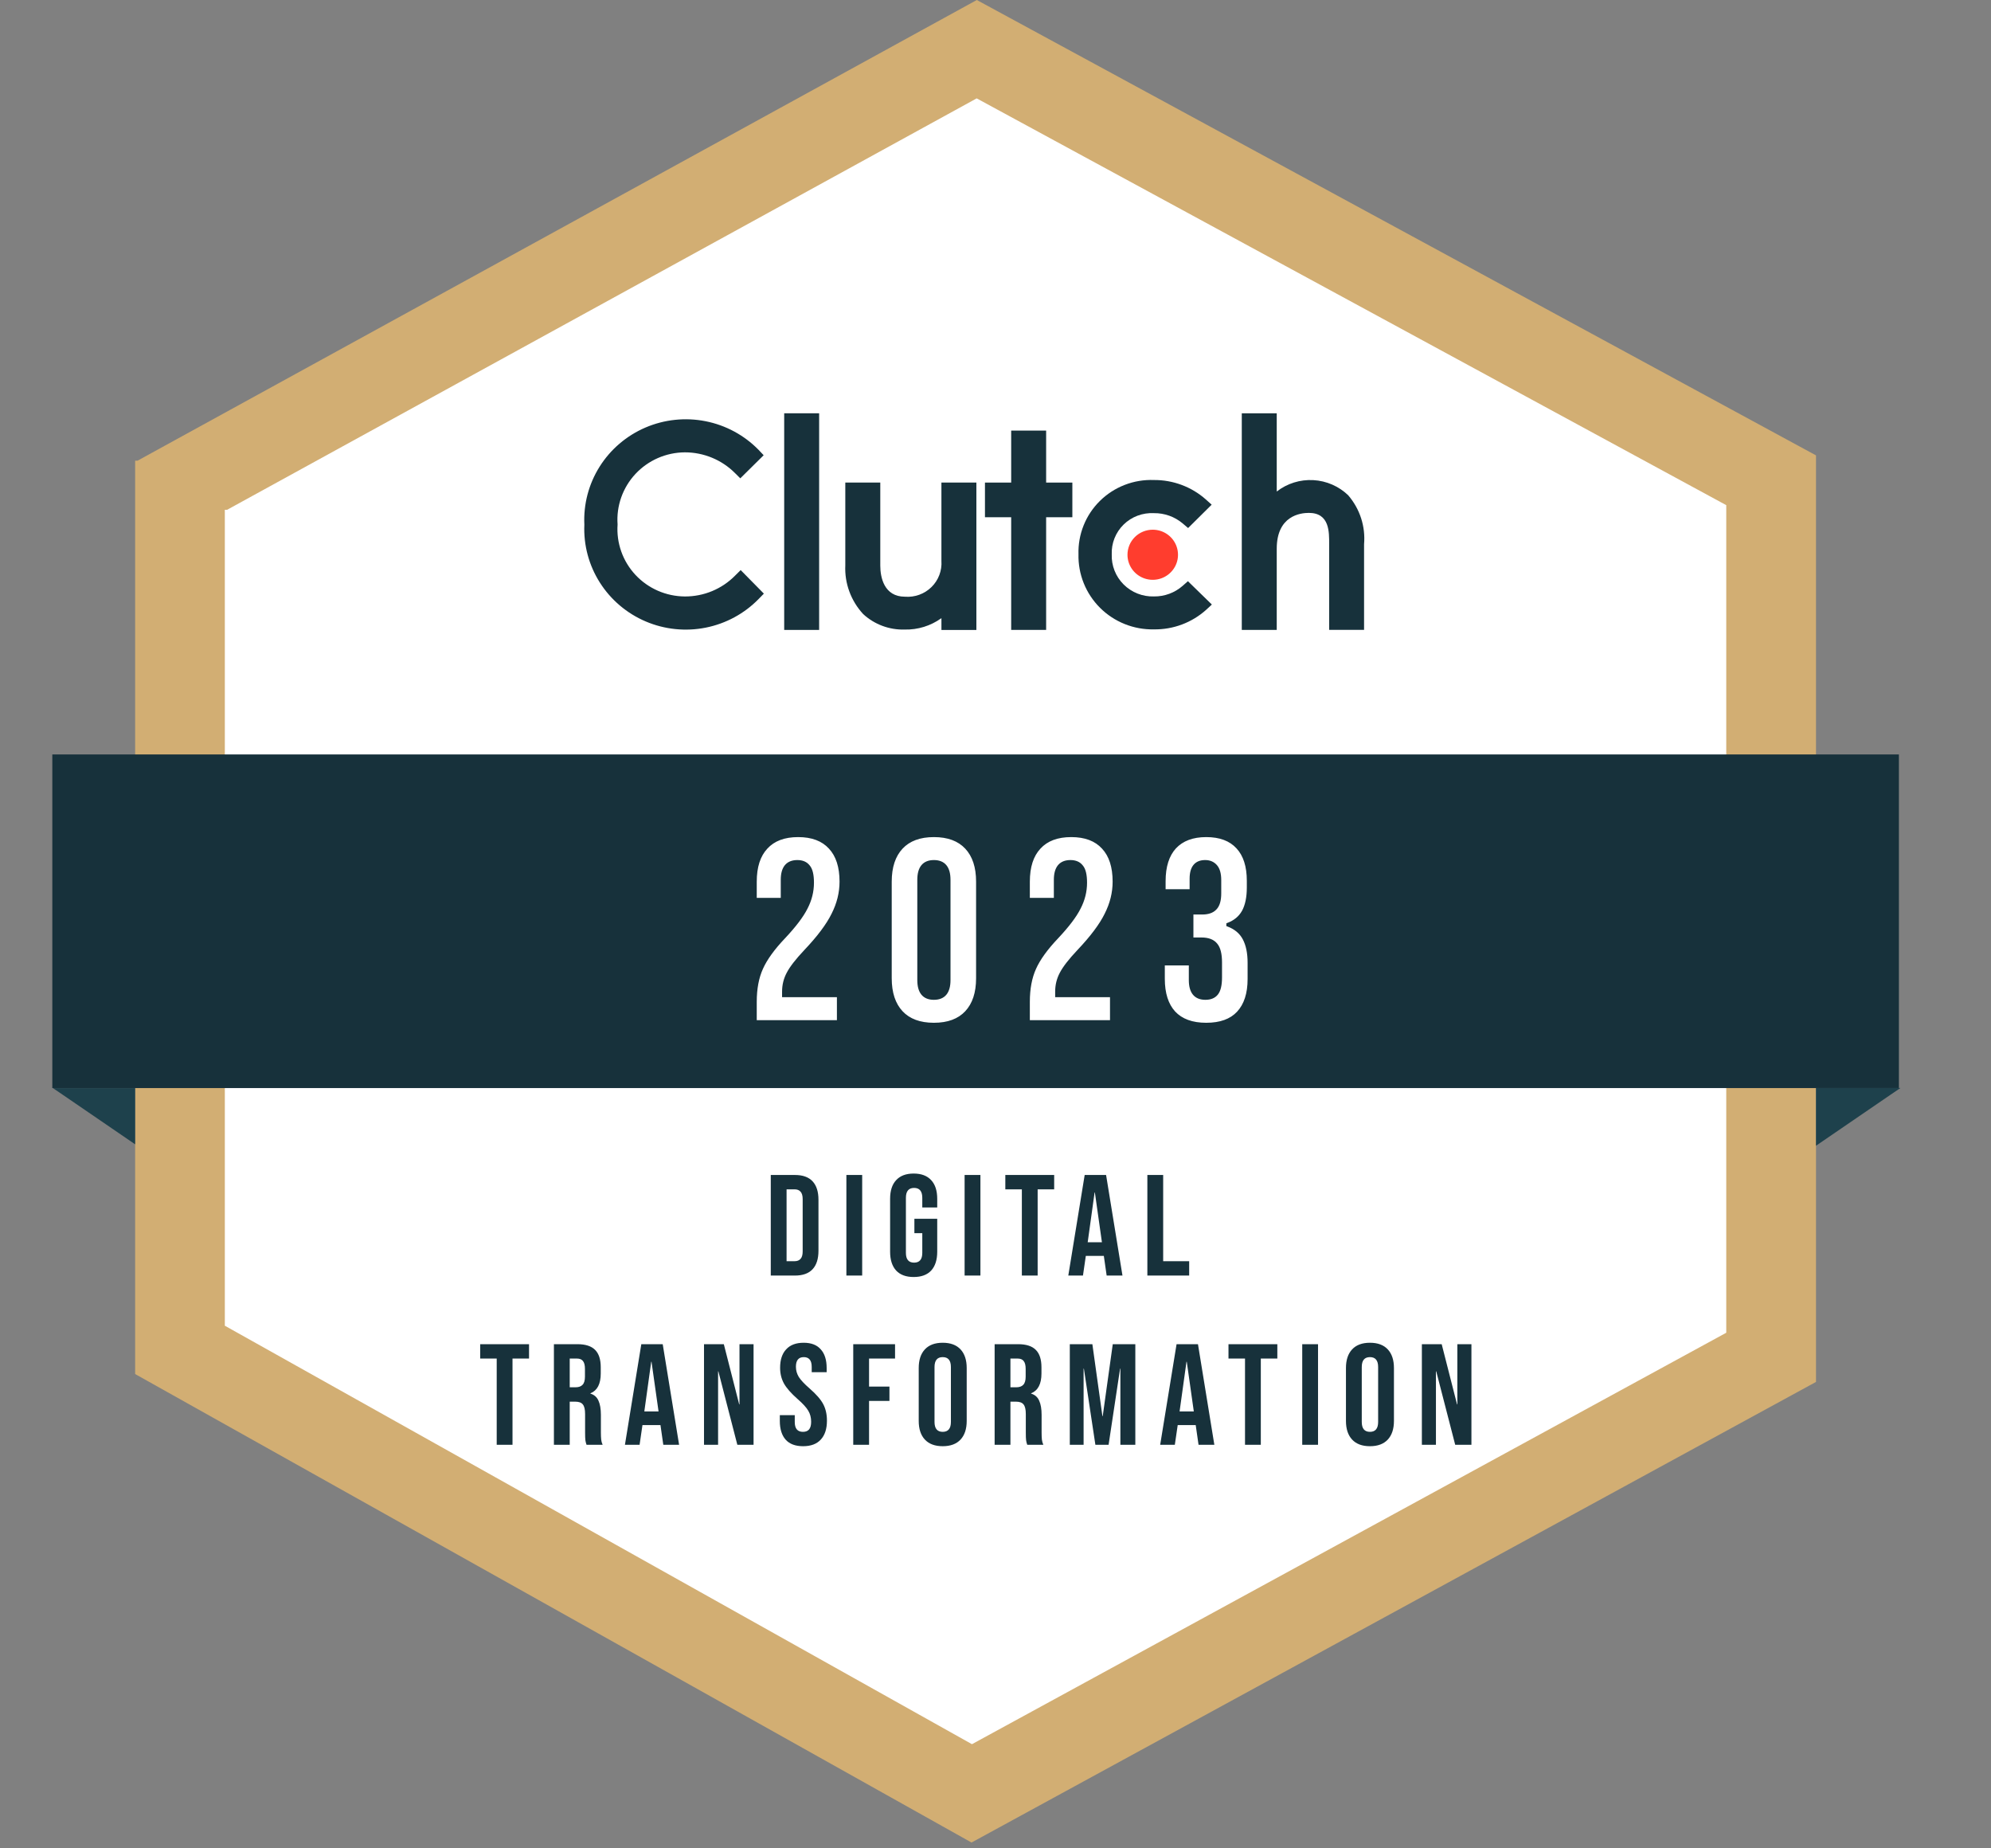 <svg width="153" height="142" viewBox="0 0 153 142" fill="none" xmlns="http://www.w3.org/2000/svg">
<rect x="0" y="0" width="153" height="142" fill="#808080" stroke="none"/>
<g clip-path="url(#clip0_21_174)">
<path d="M10.575 35.392L75.064 3.05176e-05L139.553 34.988V106.175L74.657 141.564L10.385 105.569V35.392" fill="#D2AE73"/>
<path d="M17.449 39.17L75.054 7.558L132.656 38.812V102.396L74.69 134.008L17.277 101.856V39.17" fill="white"/>
<path d="M145.922 57.965H4.02V83.597H145.922V57.965Z" fill="#17313B"/>
<path d="M4.416 83.602H10.385V87.919L4.817 84.109L4.073 83.605C4.073 83.602 4.465 83.602 4.416 83.602Z" fill="#1E414C"/>
<path d="M145.687 83.592H139.552V88.028L145.277 84.111L146.042 83.592C146.042 83.592 145.637 83.592 145.687 83.592Z" fill="#1E414C"/>
<path d="M62.947 31.753H60.262V48.398H62.947V31.753Z" fill="#17313B"/>
<path d="M72.344 43.089C72.371 43.46 72.316 43.832 72.184 44.18C72.053 44.528 71.847 44.844 71.58 45.105C71.314 45.367 70.994 45.569 70.642 45.696C70.29 45.824 69.915 45.875 69.541 45.845C67.935 45.845 67.646 44.355 67.646 43.456V37.077H64.958V43.434C64.926 44.118 65.031 44.801 65.268 45.444C65.504 46.087 65.866 46.678 66.333 47.182C67.197 47.978 68.343 48.404 69.522 48.369C70.535 48.392 71.527 48.084 72.345 47.492V48.402H75.031V37.077H72.344V43.089Z" fill="#17313B"/>
<path d="M80.391 33.083H77.705V37.077H75.69V39.74H77.705V48.396H80.391V39.74H82.406V37.077H80.391V33.083Z" fill="#17313B"/>
<path d="M90.878 45.014C90.27 45.547 89.484 45.836 88.673 45.825C88.243 45.838 87.815 45.763 87.415 45.605C87.015 45.447 86.652 45.209 86.348 44.907C86.044 44.604 85.807 44.243 85.649 43.846C85.492 43.449 85.418 43.023 85.433 42.597C85.416 42.172 85.488 41.749 85.645 41.354C85.803 40.958 86.041 40.6 86.347 40.301C86.651 40.003 87.016 39.771 87.417 39.62C87.818 39.47 88.246 39.404 88.673 39.426C89.486 39.416 90.275 39.699 90.893 40.223L91.301 40.57L93.112 38.775L92.659 38.369C91.563 37.4 90.142 36.87 88.673 36.88C87.908 36.851 87.145 36.978 86.432 37.254C85.719 37.53 85.07 37.948 84.527 38.483C83.983 39.018 83.556 39.657 83.273 40.363C82.989 41.068 82.855 41.823 82.877 42.582C82.859 43.343 82.996 44.1 83.28 44.807C83.564 45.514 83.99 46.157 84.531 46.697C85.073 47.237 85.719 47.662 86.431 47.947C87.143 48.232 87.906 48.371 88.673 48.356C90.155 48.377 91.59 47.839 92.688 46.853L93.126 46.447L91.287 44.654L90.878 45.014Z" fill="#17313B"/>
<path d="M103.618 38.066C102.893 37.362 101.935 36.943 100.922 36.888C99.909 36.832 98.91 37.144 98.112 37.765V31.753H95.426V48.398H98.112V42.162C98.112 39.614 99.937 39.406 100.579 39.406C102.184 39.406 102.14 40.897 102.14 41.795V48.391H104.823V41.815C104.881 41.142 104.804 40.464 104.597 39.821C104.389 39.177 104.055 38.581 103.614 38.066" fill="#17313B"/>
<path d="M88.583 40.698C88.967 40.698 89.343 40.81 89.662 41.022C89.981 41.233 90.23 41.534 90.377 41.886C90.524 42.238 90.562 42.625 90.488 42.998C90.413 43.372 90.228 43.715 89.956 43.984C89.685 44.254 89.339 44.437 88.962 44.511C88.585 44.585 88.195 44.547 87.84 44.401C87.486 44.256 87.182 44.009 86.969 43.692C86.756 43.376 86.642 43.004 86.642 42.623C86.642 42.112 86.846 41.622 87.21 41.261C87.574 40.9 88.068 40.698 88.583 40.698Z" fill="#FF3D2E"/>
<path d="M56.495 44.219C55.992 44.731 55.391 45.137 54.726 45.414C54.062 45.69 53.347 45.83 52.627 45.827C51.914 45.822 51.21 45.673 50.558 45.389C49.906 45.104 49.319 44.69 48.835 44.172C48.35 43.653 47.978 43.042 47.742 42.375C47.505 41.709 47.409 41.001 47.459 40.296C47.407 39.59 47.503 38.882 47.739 38.214C47.975 37.546 48.347 36.933 48.831 36.414C49.316 35.894 49.902 35.479 50.555 35.193C51.208 34.908 51.913 34.758 52.627 34.754C53.343 34.753 54.053 34.894 54.714 35.167C55.375 35.44 55.976 35.841 56.48 36.346L56.888 36.751L58.684 34.976L58.295 34.564C57.193 33.437 55.77 32.668 54.216 32.362C52.662 32.056 51.051 32.226 49.597 32.85C48.144 33.474 46.916 34.522 46.077 35.855C45.239 37.188 44.83 38.742 44.905 40.311C44.837 41.879 45.252 43.429 46.095 44.757C46.937 46.085 48.167 47.128 49.621 47.747C51.075 48.366 52.684 48.531 54.235 48.222C55.786 47.913 57.206 47.143 58.305 46.014L58.7 45.609L56.918 43.8L56.495 44.219Z" fill="#17313B"/>
<path d="M58.027 76.973C58.027 75.965 58.188 75.105 58.511 74.392C58.834 73.666 59.412 72.866 60.245 71.993C61.065 71.119 61.63 70.373 61.939 69.754C62.262 69.136 62.423 68.491 62.423 67.819C62.423 67.214 62.322 66.797 62.12 66.569C61.932 66.326 61.65 66.206 61.274 66.206C60.507 66.206 60.124 66.669 60.124 67.597V69.109H58.027V67.738C58.027 66.595 58.309 65.722 58.874 65.117C59.439 64.498 60.259 64.189 61.334 64.189C62.41 64.189 63.23 64.498 63.794 65.117C64.359 65.722 64.641 66.595 64.641 67.738C64.641 68.598 64.433 69.439 64.016 70.258C63.613 71.079 62.907 72.019 61.899 73.081C61.24 73.78 60.796 74.352 60.568 74.795C60.339 75.225 60.225 75.689 60.225 76.187V76.489H64.439V78.505H58.027V76.973ZM71.767 78.707C70.678 78.707 69.844 78.398 69.266 77.78C68.688 77.161 68.399 76.287 68.399 75.158V67.738C68.399 66.609 68.688 65.735 69.266 65.117C69.844 64.498 70.678 64.189 71.767 64.189C72.856 64.189 73.689 64.498 74.267 65.117C74.845 65.735 75.134 66.609 75.134 67.738V75.158C75.134 76.287 74.845 77.161 74.267 77.78C73.689 78.398 72.856 78.707 71.767 78.707ZM71.767 76.691C72.533 76.691 72.916 76.227 72.916 75.299V67.597C72.916 66.669 72.533 66.206 71.767 66.206C71 66.206 70.617 66.669 70.617 67.597V75.299C70.617 76.227 71 76.691 71.767 76.691ZM79.013 76.973C79.013 75.965 79.175 75.105 79.497 74.392C79.82 73.666 80.398 72.866 81.231 71.993C82.051 71.119 82.616 70.373 82.925 69.754C83.248 69.136 83.409 68.491 83.409 67.819C83.409 67.214 83.308 66.797 83.107 66.569C82.918 66.326 82.636 66.206 82.26 66.206C81.493 66.206 81.11 66.669 81.11 67.597V69.109H79.013V67.738C79.013 66.595 79.296 65.722 79.86 65.117C80.425 64.498 81.245 64.189 82.32 64.189C83.396 64.189 84.216 64.498 84.78 65.117C85.345 65.722 85.627 66.595 85.627 67.738C85.627 68.598 85.419 69.439 85.002 70.258C84.599 71.079 83.893 72.019 82.885 73.081C82.226 73.78 81.782 74.352 81.554 74.795C81.326 75.225 81.211 75.689 81.211 76.187V76.489H85.425V78.505H79.013V76.973ZM92.692 78.707C91.603 78.707 90.777 78.405 90.212 77.8C89.661 77.195 89.385 76.328 89.385 75.199V74.049H91.483V75.299C91.483 76.227 91.866 76.691 92.632 76.691C93.008 76.691 93.29 76.576 93.479 76.348C93.68 76.106 93.781 75.689 93.781 75.098V73.948C93.781 73.303 93.667 72.846 93.438 72.577C93.21 72.295 92.84 72.154 92.329 72.154H91.583V70.138H92.39C92.833 70.138 93.163 70.023 93.378 69.795C93.606 69.566 93.721 69.183 93.721 68.645V67.617C93.721 67.133 93.62 66.777 93.418 66.548C93.217 66.32 92.948 66.206 92.612 66.206C91.899 66.206 91.543 66.642 91.543 67.516V68.444H89.446V67.698C89.446 66.569 89.722 65.701 90.273 65.097C90.837 64.492 91.644 64.189 92.692 64.189C93.754 64.189 94.561 64.492 95.112 65.097C95.663 65.688 95.939 66.548 95.939 67.677V68.182C95.939 68.948 95.811 69.566 95.556 70.037C95.3 70.494 94.904 70.823 94.366 71.025V71.065C94.944 71.28 95.361 71.63 95.616 72.114C95.871 72.597 95.999 73.216 95.999 73.969V75.219C95.999 76.348 95.717 77.215 95.152 77.82C94.601 78.411 93.781 78.707 92.692 78.707Z" fill="white"/>
<path d="M58.511 74.392L58.626 74.444L58.626 74.443L58.511 74.392ZM60.245 71.993L60.336 72.079L60.337 72.079L60.245 71.993ZM61.939 69.754L61.827 69.696L61.826 69.698L61.939 69.754ZM62.12 66.569L62.021 66.646L62.026 66.652L62.12 66.569ZM60.124 69.109V69.235H60.25V69.109H60.124ZM58.027 69.109H57.901V69.235H58.027V69.109ZM58.874 65.117L58.966 65.203L58.967 65.202L58.874 65.117ZM63.794 65.117L63.701 65.202L63.702 65.203L63.794 65.117ZM64.016 70.258L63.904 70.201L63.903 70.203L64.016 70.258ZM61.899 73.081L61.807 72.995L61.807 72.995L61.899 73.081ZM60.568 74.795L60.679 74.854L60.68 74.853L60.568 74.795ZM60.225 76.489H60.099V76.615H60.225V76.489ZM64.439 76.489H64.565V76.363H64.439V76.489ZM64.439 78.505V78.632H64.565V78.505H64.439ZM58.027 78.505H57.901V78.632H58.027V78.505ZM58.027 76.973H58.153C58.153 75.978 58.312 75.136 58.626 74.444L58.511 74.392L58.396 74.34C58.065 75.073 57.901 75.952 57.901 76.973H58.027ZM58.511 74.392L58.626 74.443C58.941 73.736 59.508 72.948 60.336 72.079L60.245 71.993L60.154 71.906C59.315 72.785 58.727 73.597 58.396 74.341L58.511 74.392ZM60.245 71.993L60.337 72.079C61.16 71.202 61.734 70.445 62.052 69.811L61.939 69.754L61.826 69.698C61.525 70.3 60.97 71.036 60.153 71.906L60.245 71.993ZM61.939 69.754L62.051 69.813C62.382 69.177 62.549 68.512 62.549 67.819H62.423H62.297C62.297 68.47 62.141 69.095 61.827 69.696L61.939 69.754ZM62.423 67.819H62.549C62.549 67.209 62.449 66.751 62.215 66.485L62.12 66.569L62.026 66.652C62.195 66.843 62.297 67.219 62.297 67.819H62.423ZM62.12 66.569L62.22 66.491C62.002 66.211 61.679 66.079 61.274 66.079V66.206V66.332C61.621 66.332 61.862 66.442 62.021 66.646L62.12 66.569ZM61.274 66.206V66.079C60.864 66.079 60.536 66.205 60.314 66.473C60.096 66.737 59.998 67.119 59.998 67.597H60.124H60.25C60.25 67.147 60.344 66.834 60.509 66.634C60.67 66.438 60.917 66.332 61.274 66.332V66.206ZM60.124 67.597H59.998V69.109H60.124H60.25V67.597H60.124ZM60.124 69.109V68.983H58.027V69.109V69.235H60.124V69.109ZM58.027 69.109H58.153V67.738H58.027H57.901V69.109H58.027ZM58.027 67.738H58.153C58.153 66.615 58.431 65.777 58.966 65.203L58.874 65.117L58.782 65.031C58.188 65.667 57.901 66.576 57.901 67.738H58.027ZM58.874 65.117L58.967 65.202C59.502 64.616 60.283 64.315 61.334 64.315V64.189V64.063C60.234 64.063 59.376 64.38 58.781 65.032L58.874 65.117ZM61.334 64.189V64.315C62.385 64.315 63.167 64.616 63.701 65.202L63.794 65.117L63.887 65.032C63.292 64.38 62.434 64.063 61.334 64.063V64.189ZM63.794 65.117L63.702 65.203C64.238 65.777 64.515 66.615 64.515 67.738H64.641H64.767C64.767 66.576 64.48 65.667 63.886 65.031L63.794 65.117ZM64.641 67.738H64.515C64.515 68.577 64.312 69.398 63.904 70.201L64.016 70.258L64.128 70.316C64.553 69.479 64.767 68.62 64.767 67.738H64.641ZM64.016 70.258L63.903 70.203C63.508 71.007 62.811 71.937 61.807 72.995L61.899 73.081L61.99 73.168C63.002 72.102 63.718 71.15 64.129 70.314L64.016 70.258ZM61.899 73.081L61.807 72.995C61.146 73.696 60.693 74.278 60.456 74.738L60.568 74.795L60.68 74.853C60.9 74.426 61.334 73.865 61.99 73.168L61.899 73.081ZM60.568 74.795L60.457 74.736C60.218 75.185 60.099 75.669 60.099 76.187H60.225H60.351C60.351 75.709 60.461 75.266 60.679 74.854L60.568 74.795ZM60.225 76.187H60.099V76.489H60.225H60.351V76.187H60.225ZM60.225 76.489V76.615H64.439V76.489V76.363H60.225V76.489ZM64.439 76.489H64.313V78.505H64.439H64.565V76.489H64.439ZM64.439 78.505V78.379H58.027V78.505V78.632H64.439V78.505ZM58.027 78.505H58.153V76.973H58.027H57.901V78.505H58.027ZM69.266 77.78L69.358 77.694L69.266 77.78ZM69.266 65.117L69.358 65.203L69.266 65.117ZM74.267 65.117L74.175 65.203L74.267 65.117ZM74.267 77.78L74.175 77.694L74.267 77.78ZM71.767 78.707V78.581C70.702 78.581 69.906 78.28 69.358 77.694L69.266 77.78L69.174 77.866C69.782 78.516 70.653 78.833 71.767 78.833V78.707ZM69.266 77.78L69.358 77.694C68.809 77.105 68.525 76.266 68.525 75.158H68.399H68.273C68.273 76.308 68.568 77.217 69.174 77.866L69.266 77.78ZM68.399 75.158H68.525V67.738H68.399H68.273V75.158H68.399ZM68.399 67.738H68.525C68.525 66.63 68.809 65.791 69.358 65.203L69.266 65.117L69.174 65.031C68.568 65.679 68.273 66.588 68.273 67.738H68.399ZM69.266 65.117L69.358 65.203C69.906 64.617 70.702 64.315 71.767 64.315V64.189V64.063C70.653 64.063 69.782 64.38 69.174 65.031L69.266 65.117ZM71.767 64.189V64.315C72.831 64.315 73.627 64.617 74.175 65.203L74.267 65.117L74.359 65.031C73.751 64.38 72.88 64.063 71.767 64.063V64.189ZM74.267 65.117L74.175 65.203C74.725 65.791 75.008 66.63 75.008 67.738H75.134H75.26C75.26 66.588 74.965 65.679 74.359 65.031L74.267 65.117ZM75.134 67.738H75.008V75.158H75.134H75.26V67.738H75.134ZM75.134 75.158H75.008C75.008 76.266 74.725 77.105 74.175 77.694L74.267 77.78L74.359 77.866C74.965 77.217 75.26 76.308 75.26 75.158H75.134ZM74.267 77.78L74.175 77.694C73.627 78.28 72.831 78.581 71.767 78.581V78.707V78.833C72.88 78.833 73.751 78.516 74.359 77.866L74.267 77.78ZM71.767 76.691V76.817C72.176 76.817 72.504 76.692 72.726 76.423C72.944 76.159 73.042 75.777 73.042 75.299H72.916H72.79C72.79 75.749 72.697 76.063 72.531 76.263C72.37 76.458 72.123 76.565 71.767 76.565V76.691ZM72.916 75.299H73.042V67.597H72.916H72.79V75.299H72.916ZM72.916 67.597H73.042C73.042 67.119 72.944 66.737 72.726 66.473C72.504 66.205 72.176 66.079 71.767 66.079V66.206V66.332C72.123 66.332 72.37 66.438 72.531 66.634C72.697 66.834 72.79 67.147 72.79 67.597H72.916ZM71.767 66.206V66.079C71.357 66.079 71.029 66.205 70.808 66.473C70.59 66.737 70.491 67.119 70.491 67.597H70.617H70.743C70.743 67.147 70.837 66.834 71.002 66.634C71.163 66.438 71.41 66.332 71.767 66.332V66.206ZM70.617 67.597H70.491V75.299H70.617H70.743V67.597H70.617ZM70.617 75.299H70.491C70.491 75.777 70.59 76.159 70.808 76.423C71.029 76.692 71.357 76.817 71.767 76.817V76.691V76.565C71.41 76.565 71.163 76.458 71.002 76.263C70.837 76.063 70.743 75.749 70.743 75.299H70.617ZM79.497 74.392L79.612 74.444L79.612 74.443L79.497 74.392ZM81.231 71.993L81.323 72.079L81.323 72.079L81.231 71.993ZM82.925 69.754L82.813 69.696L82.812 69.698L82.925 69.754ZM83.107 66.569L83.007 66.646L83.012 66.652L83.107 66.569ZM81.11 69.109V69.235H81.236V69.109H81.11ZM79.013 69.109H78.887V69.235H79.013V69.109ZM79.86 65.117L79.952 65.203L79.953 65.202L79.86 65.117ZM84.78 65.117L84.687 65.202L84.688 65.203L84.78 65.117ZM85.002 70.258L84.89 70.201L84.889 70.203L85.002 70.258ZM82.885 73.081L82.793 72.995L82.793 72.995L82.885 73.081ZM81.554 74.795L81.665 74.854L81.666 74.853L81.554 74.795ZM81.211 76.489H81.085V76.615H81.211V76.489ZM85.425 76.489H85.552V76.363H85.425V76.489ZM85.425 78.505V78.632H85.552V78.505H85.425ZM79.013 78.505H78.887V78.632H79.013V78.505ZM79.013 76.973H79.139C79.139 75.978 79.299 75.136 79.612 74.444L79.497 74.392L79.382 74.34C79.051 75.073 78.887 75.952 78.887 76.973H79.013ZM79.497 74.392L79.612 74.443C79.927 73.736 80.495 72.948 81.323 72.079L81.231 71.993L81.14 71.906C80.301 72.785 79.713 73.597 79.382 74.341L79.497 74.392ZM81.231 71.993L81.323 72.079C82.147 71.202 82.721 70.445 83.038 69.811L82.925 69.754L82.812 69.698C82.511 70.3 81.956 71.036 81.139 71.906L81.231 71.993ZM82.925 69.754L83.037 69.813C83.368 69.177 83.535 68.512 83.535 67.819H83.409H83.283C83.283 68.47 83.127 69.095 82.813 69.696L82.925 69.754ZM83.409 67.819H83.535C83.535 67.209 83.435 66.751 83.201 66.485L83.107 66.569L83.012 66.652C83.181 66.843 83.283 67.219 83.283 67.819H83.409ZM83.107 66.569L83.206 66.491C82.989 66.211 82.665 66.079 82.26 66.079V66.206V66.332C82.607 66.332 82.848 66.442 83.007 66.646L83.107 66.569ZM82.26 66.206V66.079C81.85 66.079 81.522 66.205 81.301 66.473C81.083 66.737 80.984 67.119 80.984 67.597H81.11H81.236C81.236 67.147 81.33 66.834 81.495 66.634C81.656 66.438 81.903 66.332 82.26 66.332V66.206ZM81.11 67.597H80.984V69.109H81.11H81.236V67.597H81.11ZM81.11 69.109V68.983H79.013V69.109V69.235H81.11V69.109ZM79.013 69.109H79.139V67.738H79.013H78.887V69.109H79.013ZM79.013 67.738H79.139C79.139 66.615 79.417 65.777 79.952 65.203L79.86 65.117L79.768 65.031C79.175 65.667 78.887 66.576 78.887 67.738H79.013ZM79.86 65.117L79.953 65.202C80.488 64.616 81.269 64.315 82.32 64.315V64.189V64.063C81.22 64.063 80.362 64.38 79.767 65.032L79.86 65.117ZM82.32 64.189V64.315C83.371 64.315 84.153 64.616 84.687 65.202L84.78 65.117L84.873 65.032C84.278 64.38 83.42 64.063 82.32 64.063V64.189ZM84.78 65.117L84.688 65.203C85.224 65.777 85.501 66.615 85.501 67.738H85.627H85.753C85.753 66.576 85.466 65.667 84.872 65.031L84.78 65.117ZM85.627 67.738H85.501C85.501 68.577 85.298 69.398 84.89 70.201L85.002 70.258L85.114 70.316C85.539 69.479 85.753 68.62 85.753 67.738H85.627ZM85.002 70.258L84.889 70.203C84.494 71.007 83.797 71.937 82.793 72.995L82.885 73.081L82.976 73.168C83.989 72.102 84.704 71.15 85.115 70.314L85.002 70.258ZM82.885 73.081L82.793 72.995C82.132 73.696 81.679 74.278 81.442 74.738L81.554 74.795L81.666 74.853C81.886 74.426 82.32 73.865 82.977 73.168L82.885 73.081ZM81.554 74.795L81.443 74.736C81.204 75.185 81.085 75.669 81.085 76.187H81.211H81.337C81.337 75.709 81.447 75.266 81.665 74.854L81.554 74.795ZM81.211 76.187H81.085V76.489H81.211H81.337V76.187H81.211ZM81.211 76.489V76.615H85.425V76.489V76.363H81.211V76.489ZM85.425 76.489H85.299V78.505H85.425H85.552V76.489H85.425ZM85.425 78.505V78.379H79.013V78.505V78.632H85.425V78.505ZM79.013 78.505H79.139V76.973H79.013H78.887V78.505H79.013ZM90.212 77.8L90.119 77.885L90.12 77.886L90.212 77.8ZM89.385 74.049V73.923H89.259V74.049H89.385ZM91.483 74.049H91.609V73.923H91.483V74.049ZM93.479 76.348L93.382 76.267L93.381 76.268L93.479 76.348ZM93.438 72.577L93.34 72.657L93.342 72.659L93.438 72.577ZM91.583 72.154H91.457V72.28H91.583V72.154ZM91.583 70.138V70.011H91.457V70.138H91.583ZM93.378 69.795L93.289 69.706L93.286 69.708L93.378 69.795ZM93.418 66.548L93.513 66.465V66.465L93.418 66.548ZM91.543 68.444V68.57H91.669V68.444H91.543ZM89.446 68.444H89.32V68.57H89.446V68.444ZM90.273 65.097L90.18 65.01L90.18 65.012L90.273 65.097ZM95.112 65.097L95.019 65.181L95.02 65.182L95.112 65.097ZM95.556 70.037L95.666 70.098L95.666 70.097L95.556 70.037ZM94.366 71.025L94.322 70.907L94.24 70.937V71.025H94.366ZM94.366 71.065H94.24V71.153L94.322 71.183L94.366 71.065ZM95.616 72.114L95.505 72.172L95.616 72.114ZM95.152 77.82L95.06 77.734L95.06 77.734L95.152 77.82ZM92.692 78.707V78.581C91.627 78.581 90.838 78.286 90.304 77.714L90.212 77.8L90.12 77.886C90.715 78.524 91.58 78.833 92.692 78.833V78.707ZM90.212 77.8L90.305 77.715C89.782 77.141 89.511 76.308 89.511 75.199H89.385H89.259C89.259 76.347 89.54 77.249 90.119 77.885L90.212 77.8ZM89.385 75.199H89.511V74.049H89.385H89.259V75.199H89.385ZM89.385 74.049V74.175H91.483V74.049V73.923H89.385V74.049ZM91.483 74.049H91.356V75.299H91.483H91.609V74.049H91.483ZM91.483 75.299H91.356C91.356 75.777 91.455 76.159 91.673 76.423C91.894 76.692 92.222 76.817 92.632 76.817V76.691V76.565C92.275 76.565 92.028 76.458 91.867 76.263C91.702 76.063 91.609 75.749 91.609 75.299H91.483ZM92.632 76.691V76.817C93.035 76.817 93.358 76.693 93.576 76.428L93.479 76.348L93.381 76.268C93.223 76.46 92.982 76.565 92.632 76.565V76.691ZM93.479 76.348L93.576 76.429C93.807 76.151 93.907 75.696 93.907 75.098H93.781H93.655C93.655 75.682 93.554 76.061 93.382 76.267L93.479 76.348ZM93.781 75.098H93.907V73.948H93.781H93.655V75.098H93.781ZM93.781 73.948H93.907C93.907 73.295 93.793 72.8 93.534 72.496L93.438 72.577L93.342 72.659C93.541 72.892 93.655 73.311 93.655 73.948H93.781ZM93.438 72.577L93.536 72.498C93.275 72.175 92.862 72.028 92.329 72.028V72.154V72.28C92.818 72.28 93.144 72.415 93.34 72.657L93.438 72.577ZM92.329 72.154V72.028H91.583V72.154V72.28H92.329V72.154ZM91.583 72.154H91.709V70.138H91.583H91.457V72.154H91.583ZM91.583 70.138V70.263H92.39V70.138V70.011H91.583V70.138ZM92.39 70.138V70.263C92.853 70.263 93.222 70.144 93.47 69.881L93.378 69.795L93.286 69.708C93.103 69.903 92.813 70.011 92.39 70.011V70.138ZM93.378 69.795L93.467 69.884C93.731 69.62 93.847 69.195 93.847 68.645H93.721H93.595C93.595 69.171 93.482 69.512 93.289 69.706L93.378 69.795ZM93.721 68.645H93.847V67.617H93.721H93.595V68.645H93.721ZM93.721 67.617H93.847C93.847 67.12 93.744 66.727 93.513 66.465L93.418 66.548L93.324 66.632C93.496 66.827 93.595 67.147 93.595 67.617H93.721ZM93.418 66.548L93.513 66.465C93.284 66.206 92.98 66.079 92.612 66.079V66.206V66.332C92.916 66.332 93.149 66.433 93.324 66.632L93.418 66.548ZM92.612 66.206V66.079C92.228 66.079 91.921 66.198 91.713 66.454C91.508 66.704 91.417 67.065 91.417 67.516H91.543H91.669C91.669 67.093 91.756 66.799 91.908 66.613C92.056 66.431 92.282 66.332 92.612 66.332V66.206ZM91.543 67.516H91.417V68.444H91.543H91.669V67.516H91.543ZM91.543 68.444V68.318H89.446V68.444V68.57H91.543V68.444ZM89.446 68.444H89.572V67.698H89.446H89.32V68.444H89.446ZM89.446 67.698H89.572C89.572 66.588 89.843 65.755 90.366 65.181L90.273 65.097L90.18 65.012C89.6 65.647 89.32 66.549 89.32 67.698H89.446ZM90.273 65.097L90.365 65.183C90.9 64.61 91.669 64.315 92.692 64.315V64.189V64.063C91.619 64.063 90.775 64.374 90.18 65.01L90.273 65.097ZM92.692 64.189V64.315C93.73 64.315 94.498 64.61 95.019 65.181L95.112 65.097L95.205 65.012C94.624 64.373 93.778 64.063 92.692 64.063V64.189ZM95.112 65.097L95.02 65.182C95.542 65.743 95.813 66.567 95.813 67.677H95.939H96.065C96.065 66.529 95.784 65.633 95.204 65.011L95.112 65.097ZM95.939 67.677H95.813V68.182H95.939H96.065V67.677H95.939ZM95.939 68.182H95.813C95.813 68.935 95.687 69.531 95.445 69.977L95.556 70.037L95.666 70.097C95.935 69.602 96.065 68.96 96.065 68.182H95.939ZM95.556 70.037L95.445 69.975C95.206 70.404 94.834 70.714 94.322 70.907L94.366 71.025L94.41 71.143C94.973 70.932 95.394 70.584 95.666 70.098L95.556 70.037ZM94.366 71.025H94.24V71.065H94.366H94.492V71.025H94.366ZM94.366 71.065L94.322 71.183C94.875 71.389 95.266 71.719 95.505 72.172L95.616 72.114L95.728 72.055C95.456 71.54 95.013 71.171 94.41 70.947L94.366 71.065ZM95.616 72.114L95.505 72.172C95.748 72.633 95.873 73.229 95.873 73.969H95.999H96.125C96.125 73.203 95.995 72.562 95.728 72.055L95.616 72.114ZM95.999 73.969H95.873V75.219H95.999H96.125V73.969H95.999ZM95.999 75.219H95.873C95.873 76.328 95.596 77.16 95.06 77.734L95.152 77.82L95.244 77.906C95.838 77.27 96.125 76.368 96.125 75.219H95.999ZM95.152 77.82L95.06 77.734C94.54 78.292 93.759 78.581 92.692 78.581V78.707V78.833C93.803 78.833 94.662 78.531 95.245 77.906L95.152 77.82Z" fill="#17313B"/>
<path d="M59.231 90.275H61.086C61.689 90.275 62.142 90.437 62.443 90.761C62.745 91.085 62.896 91.559 62.896 92.185V96.093C62.896 96.719 62.745 97.194 62.443 97.517C62.142 97.841 61.689 98.003 61.086 98.003H59.231V90.275ZM61.063 96.899C61.262 96.899 61.413 96.84 61.516 96.722C61.627 96.605 61.682 96.413 61.682 96.148V92.13C61.682 91.865 61.627 91.674 61.516 91.556C61.413 91.438 61.262 91.379 61.063 91.379H60.445V96.899H61.063ZM65.041 90.275H66.255V98.003H65.041V90.275ZM70.212 98.114C69.623 98.114 69.174 97.948 68.865 97.617C68.555 97.278 68.401 96.796 68.401 96.171V92.108C68.401 91.482 68.555 91.004 68.865 90.673C69.174 90.334 69.623 90.165 70.212 90.165C70.8 90.165 71.249 90.334 71.558 90.673C71.867 91.004 72.022 91.482 72.022 92.108V92.77H70.874V92.031C70.874 91.523 70.664 91.269 70.245 91.269C69.825 91.269 69.615 91.523 69.615 92.031V96.259C69.615 96.759 69.825 97.01 70.245 97.01C70.664 97.01 70.874 96.759 70.874 96.259V94.746H70.267V93.642H72.022V96.171C72.022 96.796 71.867 97.278 71.558 97.617C71.249 97.948 70.8 98.114 70.212 98.114ZM74.126 90.275H75.341V98.003H74.126V90.275ZM78.525 91.379H77.255V90.275H81.009V91.379H79.739V98.003H78.525V91.379ZM83.353 90.275H84.998L86.257 98.003H85.042L84.821 96.469V96.491H83.441L83.221 98.003H82.094L83.353 90.275ZM84.678 95.442L84.137 91.622H84.115L83.585 95.442H84.678ZM88.17 90.275H89.385V96.899H91.383V98.003H88.17V90.275ZM38.17 104.379H36.9V103.275H40.654V104.379H39.384V111.003H38.17V104.379ZM42.566 103.275H44.366C44.992 103.275 45.448 103.422 45.735 103.717C46.022 104.004 46.165 104.449 46.165 105.053V105.527C46.165 106.33 45.901 106.837 45.371 107.051V107.073C45.665 107.161 45.871 107.342 45.989 107.614C46.114 107.886 46.176 108.251 46.176 108.707V110.065C46.176 110.286 46.184 110.466 46.199 110.606C46.213 110.738 46.25 110.871 46.309 111.003H45.072C45.028 110.878 44.999 110.76 44.984 110.65C44.969 110.539 44.962 110.341 44.962 110.054V108.641C44.962 108.287 44.903 108.041 44.785 107.901C44.675 107.761 44.48 107.691 44.2 107.691H43.781V111.003H42.566V103.275ZM44.222 106.587C44.465 106.587 44.646 106.525 44.763 106.399C44.889 106.274 44.951 106.065 44.951 105.77V105.174C44.951 104.894 44.9 104.692 44.797 104.567C44.701 104.442 44.546 104.379 44.333 104.379H43.781V106.587H44.222ZM49.282 103.275H50.927L52.186 111.003H50.971L50.751 109.469V109.491H49.37L49.15 111.003H48.024L49.282 103.275ZM50.607 108.442L50.066 104.622H50.044L49.514 108.442H50.607ZM54.1 103.275H55.623L56.804 107.901H56.827V103.275H57.908V111.003H56.661L55.204 105.362H55.182V111.003H54.1V103.275ZM61.715 111.114C61.126 111.114 60.68 110.948 60.379 110.617C60.077 110.278 59.926 109.796 59.926 109.17V108.729H61.074V109.259C61.074 109.759 61.284 110.01 61.703 110.01C61.91 110.01 62.064 109.951 62.167 109.833C62.278 109.708 62.333 109.509 62.333 109.237C62.333 108.913 62.259 108.63 62.112 108.387C61.965 108.136 61.692 107.838 61.295 107.492C60.794 107.051 60.445 106.653 60.246 106.3C60.047 105.939 59.948 105.535 59.948 105.086C59.948 104.475 60.103 104.004 60.412 103.673C60.721 103.334 61.17 103.165 61.759 103.165C62.34 103.165 62.778 103.334 63.072 103.673C63.374 104.004 63.525 104.482 63.525 105.108V105.428H62.377V105.031C62.377 104.766 62.325 104.574 62.222 104.456C62.119 104.331 61.968 104.269 61.77 104.269C61.365 104.269 61.163 104.515 61.163 105.008C61.163 105.288 61.236 105.549 61.383 105.792C61.538 106.035 61.814 106.33 62.211 106.675C62.719 107.117 63.069 107.518 63.26 107.879C63.451 108.239 63.547 108.663 63.547 109.148C63.547 109.781 63.389 110.267 63.072 110.606C62.763 110.944 62.311 111.114 61.715 111.114ZM65.568 103.275H68.781V104.379H66.783V106.532H68.35V107.636H66.783V111.003H65.568V103.275ZM72.443 111.114C71.847 111.114 71.391 110.944 71.074 110.606C70.758 110.267 70.6 109.789 70.6 109.17V105.108C70.6 104.49 70.758 104.011 71.074 103.673C71.391 103.334 71.847 103.165 72.443 103.165C73.039 103.165 73.496 103.334 73.812 103.673C74.129 104.011 74.287 104.49 74.287 105.108V109.17C74.287 109.789 74.129 110.267 73.812 110.606C73.496 110.944 73.039 111.114 72.443 111.114ZM72.443 110.01C72.863 110.01 73.073 109.756 73.073 109.248V105.031C73.073 104.523 72.863 104.269 72.443 104.269C72.024 104.269 71.814 104.523 71.814 105.031V109.248C71.814 109.756 72.024 110.01 72.443 110.01ZM76.433 103.275H78.233C78.858 103.275 79.314 103.422 79.601 103.717C79.888 104.004 80.032 104.449 80.032 105.053V105.527C80.032 106.33 79.767 106.837 79.237 107.051V107.073C79.531 107.161 79.738 107.342 79.855 107.614C79.981 107.886 80.043 108.251 80.043 108.707V110.065C80.043 110.286 80.05 110.466 80.065 110.606C80.08 110.738 80.117 110.871 80.175 111.003H78.939C78.895 110.878 78.865 110.76 78.851 110.65C78.836 110.539 78.829 110.341 78.829 110.054V108.641C78.829 108.287 78.77 108.041 78.652 107.901C78.542 107.761 78.347 107.691 78.067 107.691H77.647V111.003H76.433V103.275ZM78.089 106.587C78.332 106.587 78.512 106.525 78.63 106.399C78.755 106.274 78.818 106.065 78.818 105.77V105.174C78.818 104.894 78.766 104.692 78.663 104.567C78.567 104.442 78.413 104.379 78.199 104.379H77.647V106.587H78.089ZM82.21 103.275H83.944L84.716 108.806H84.739L85.511 103.275H87.245V111.003H86.096V105.152H86.074L85.191 111.003H84.175L83.292 105.152H83.27V111.003H82.21V103.275ZM90.414 103.275H92.059L93.317 111.003H92.103L91.882 109.469V109.491H90.502L90.281 111.003H89.155L90.414 103.275ZM91.739 108.442L91.198 104.622H91.176L90.646 108.442H91.739ZM95.674 104.379H94.404V103.275H98.158V104.379H96.888V111.003H95.674V104.379ZM100.071 103.275H101.285V111.003H100.071V103.275ZM105.275 111.114C104.679 111.114 104.222 110.944 103.906 110.606C103.589 110.267 103.431 109.789 103.431 109.17V105.108C103.431 104.49 103.589 104.011 103.906 103.673C104.222 103.334 104.679 103.165 105.275 103.165C105.871 103.165 106.327 103.334 106.644 103.673C106.96 104.011 107.119 104.49 107.119 105.108V109.17C107.119 109.789 106.96 110.267 106.644 110.606C106.327 110.944 105.871 111.114 105.275 111.114ZM105.275 110.01C105.694 110.01 105.904 109.756 105.904 109.248V105.031C105.904 104.523 105.694 104.269 105.275 104.269C104.855 104.269 104.646 104.523 104.646 105.031V109.248C104.646 109.756 104.855 110.01 105.275 110.01ZM109.265 103.275H110.788L111.969 107.901H111.991V103.275H113.073V111.003H111.826L110.369 105.362H110.346V111.003H109.265V103.275Z" fill="#17313B"/>
</g>
<defs>
<clipPath id="clip0_21_174">
<rect width="152.487" height="141.848" fill="white"/>
</clipPath>
</defs>
</svg>
